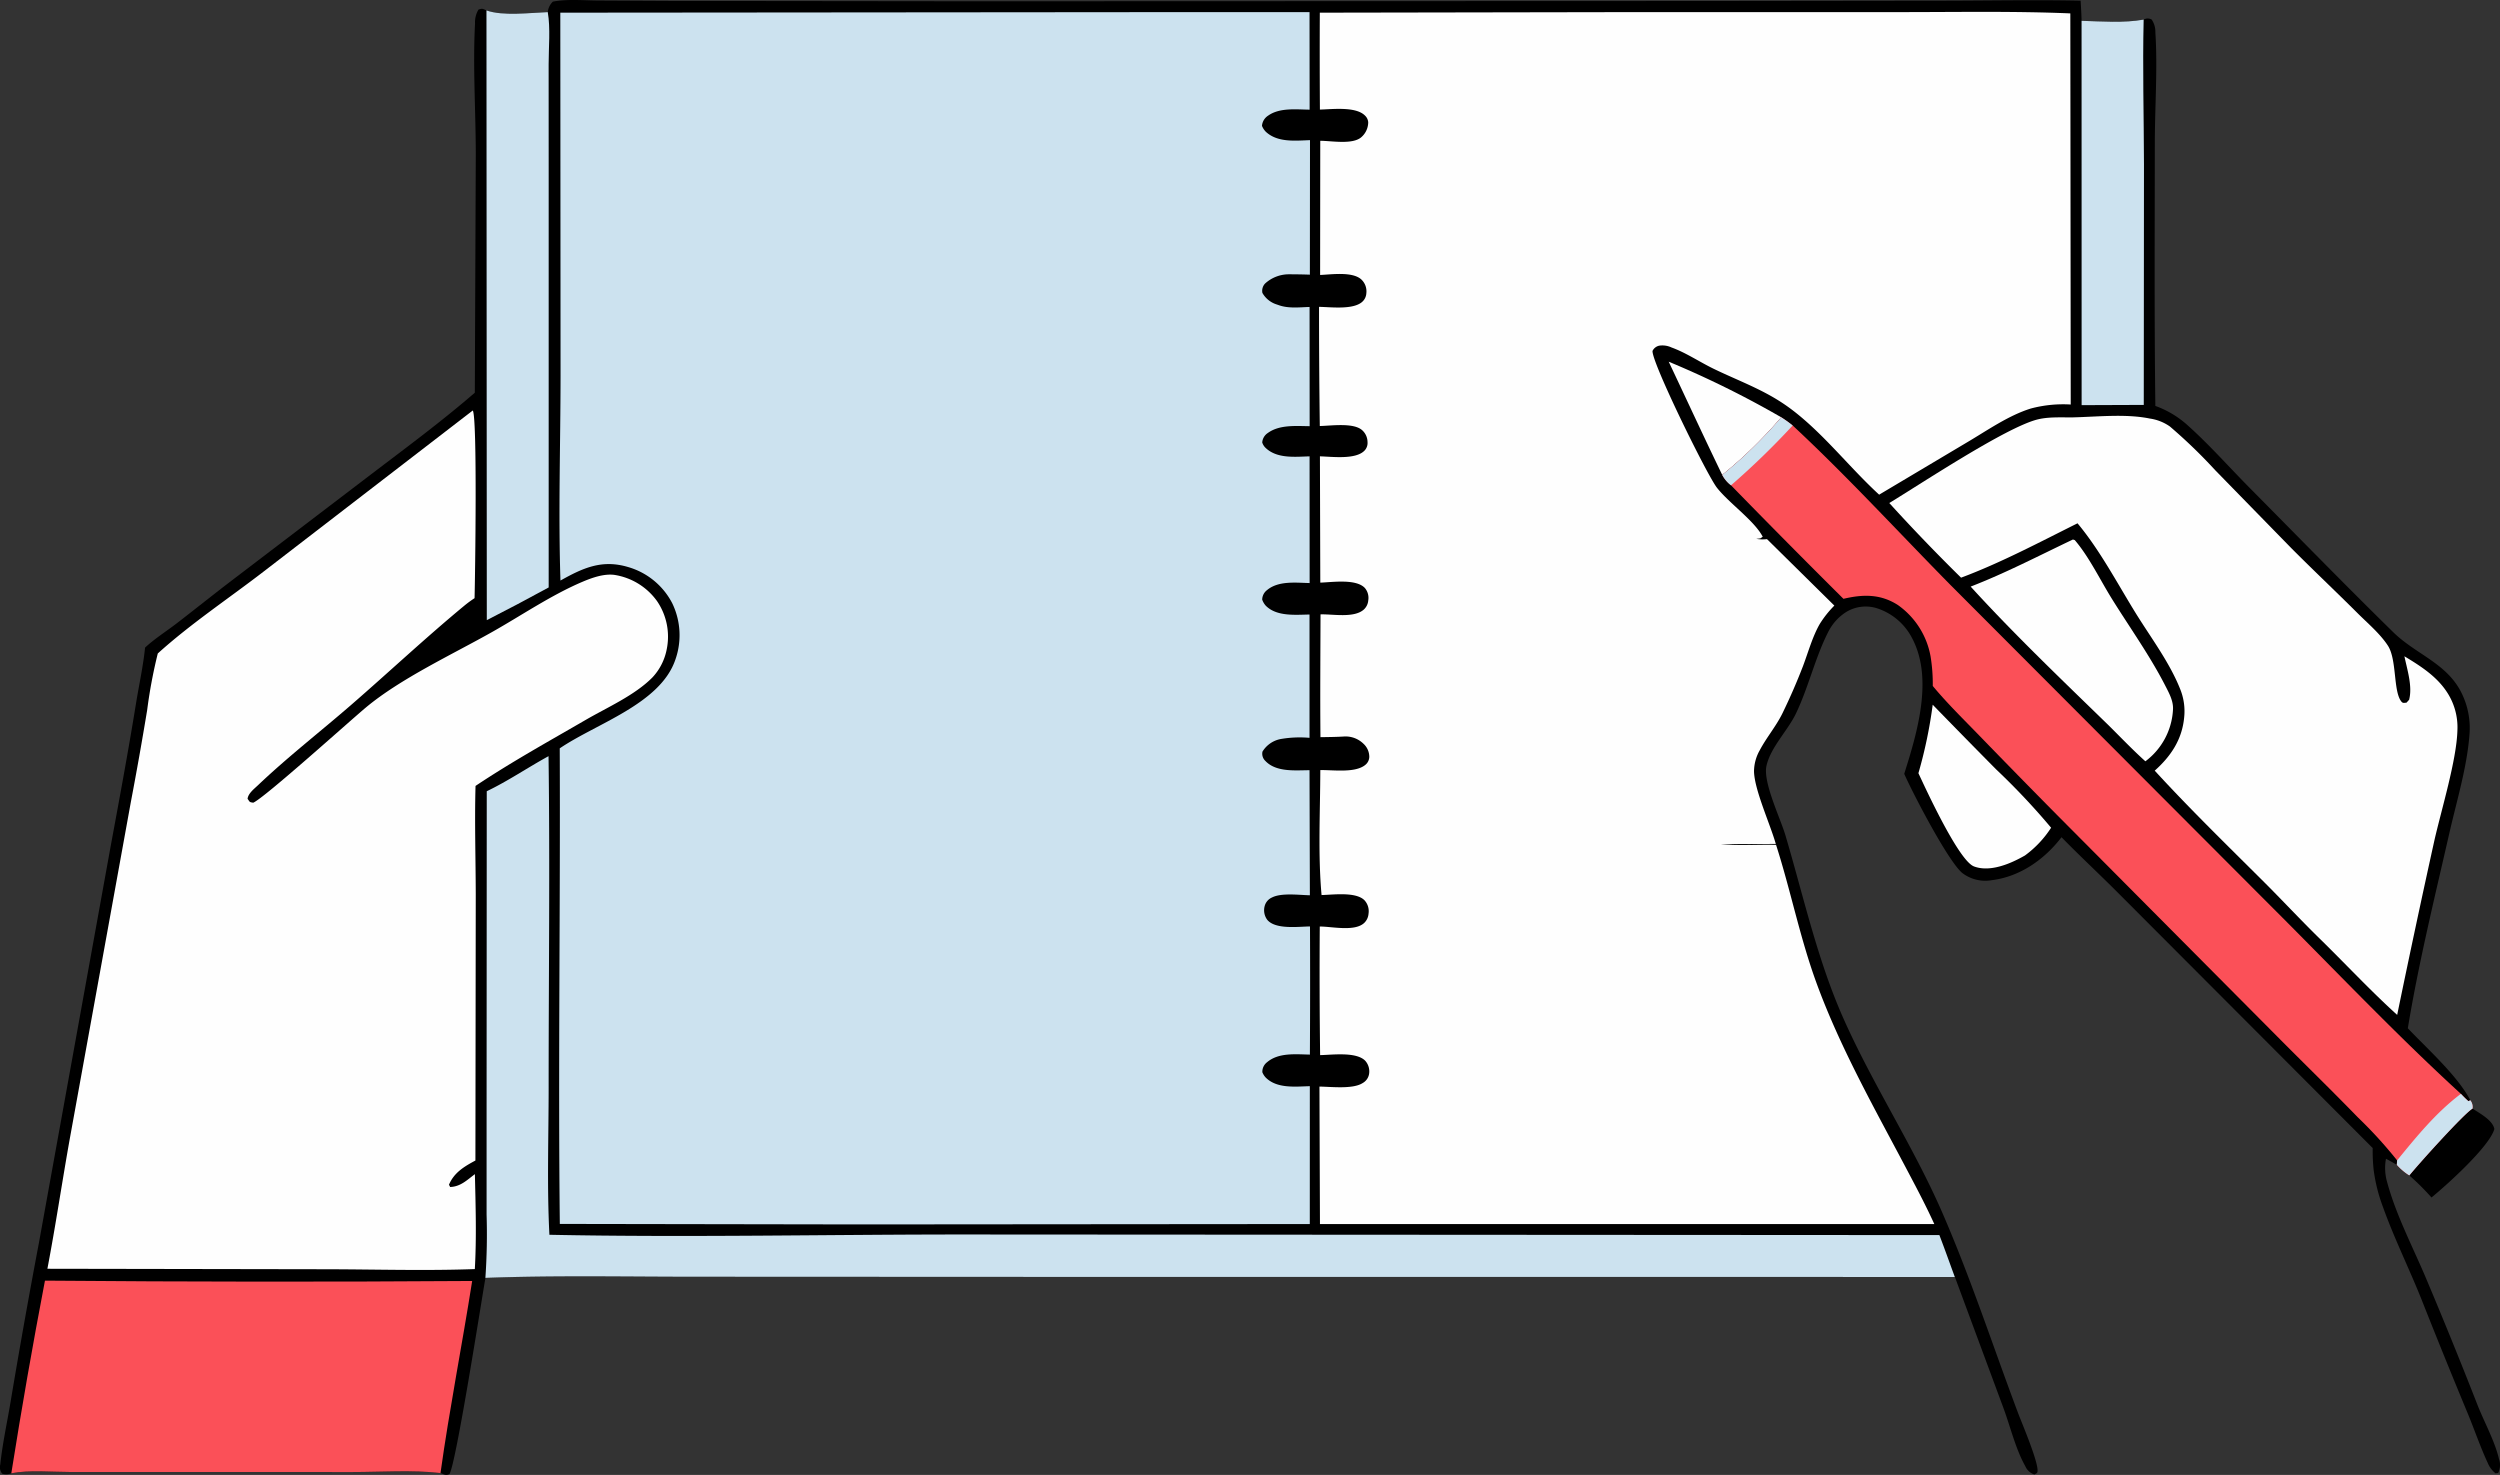 <svg xmlns="http://www.w3.org/2000/svg" xmlns:xlink="http://www.w3.org/1999/xlink" width="494.076" height="291.497" viewBox="0 0 494.076 291.497"><rect x="0" y="0" width="494.076" height="291.497" fill="#333333" stroke="none"/><defs><clipPath id="a"><rect width="494.076" height="291.497" fill="none"/></clipPath></defs><g clip-path="url(#a)"><path d="M781.808,372.938c1.6-2.011,10.826-12.278,12.5-13.214,1.4.956,3.958,2.259,4.31,4.038-.969,3.484-9.391,11.052-12.425,13.538a49.677,49.677,0,0,0-4.382-4.362" transform="translate(-305.656 -140.638)"/><path d="M108.255,2.4A3.327,3.327,0,0,1,109.264.322c2.826-.546,6-.238,8.881-.217l14.748.077,59.693.071L336.871.2,384.766.138c8.8-.018,17.634-.192,26.43,0,.069,1.323.168,2.651.186,3.976,3.987.127,8.345.462,12.271-.238a1.573,1.573,0,0,1,1.585-.011,4.292,4.292,0,0,1,.729,2.513c.46,7.224-.1,14.711-.109,21.964-.013,17.288-.111,34.6.106,51.882a19.184,19.184,0,0,1,6.136,3.609c4.391,3.9,8.414,8.462,12.557,12.644,9.4,9.488,18.768,19.1,28.3,28.447,4.726,4.637,11.178,6.265,13.926,12.92a15.608,15.608,0,0,1,1.2,5.392,15.744,15.744,0,0,1-.033,1.85c-.474,6.484-2.532,13.195-3.979,19.547-2.917,12.79-6.072,25.641-8.213,38.584,3.8,4.01,9.826,9.373,12.36,14.238a2.161,2.161,0,0,1,.434,1.631c-1.671.937-10.894,11.2-12.5,13.214a11.329,11.329,0,0,1-2.468-2.094c-.709-.413-1.415-.819-2.143-1.2a10.08,10.08,0,0,0,.265,4.747c1.713,6.293,4.915,12.462,7.475,18.464q5.366,12.692,10.379,25.526c1.35,3.408,3.391,7.072,4.219,10.608a3.531,3.531,0,0,1-.164,2.755l-.532.065a5.117,5.117,0,0,1-1.524-2.041c-1.437-3.086-2.558-6.379-3.853-9.535q-4.7-11.305-9.2-22.686c-2.467-6.193-5.492-12.267-7.717-18.53a32.34,32.34,0,0,1-1.786-7.2,34.648,34.648,0,0,1-.186-4.288l-50.27-50.378c-3.7-3.723-7.565-7.294-11.228-11.054-3.347,4.372-8.183,7.8-13.768,8.489a7.487,7.487,0,0,1-5.849-1.418c-2.825-2.359-9.813-15.83-11.467-19.6,2.541-8.063,5.827-18.871,1.507-26.9a11.927,11.927,0,0,0-7.141-5.892,7.431,7.431,0,0,0-5.79.783,9.956,9.956,0,0,0-3.467,3.712c-2.664,5.113-3.979,11.085-6.5,16.355-1.64,3.428-5.033,6.7-5.843,10.4-.7,3.224,2.756,10.328,3.747,13.673,3.621,12.214,6.326,24.683,11.536,36.366,5.821,13.055,13.854,25.31,19.46,38.2,5.645,12.978,10.049,26.505,15.029,39.745.692,1.839,4.279,10.221,3.765,11.606-.082.222-.379.285-.569.427a2.917,2.917,0,0,1-1.811-1.647c-1.9-3.373-2.948-7.773-4.289-11.415l-9.628-25.985-173.048-.009-75.135-.035c-14.025.01-28.213-.3-42.217.222-.811,4.637-5.827,36.822-7.114,38.784-.786.357-1,.077-1.763-.21-5.588-.65-11.72-.2-17.369-.2L36.4,290.908l-22.567,0c-3.7,0-7.983-.441-11.593.254a2.6,2.6,0,0,1-1.807.083,2,2,0,0,1-.377-1.818C.489,285.3,1.414,281.1,2.1,277Q4.725,261.3,7.684,245.671L21.852,167.34c1.738-9.393,3.481-18.76,5.006-28.19.6-3.713,1.429-7.422,1.811-11.165,1.906-1.77,4.233-3.234,6.3-4.826,3.655-2.817,7.251-5.707,10.924-8.505l27.3-20.8C80.134,88.569,87.24,83.324,93.84,77.61l.191-47.254c-.013-8.488-.6-17.258-.15-25.72A4.9,4.9,0,0,1,94.56,1.9c.8-.264.8-.183,1.58.157,3.251,1.163,8.622.46,12.115.338" transform="translate(0 0)"/><path d="M541.482,117.368a190.975,190.975,0,0,1,22.245,10.991,87.81,87.81,0,0,1-11.664,11.382c-3.6-7.419-7.047-14.92-10.58-22.372" transform="translate(-211.698 -45.886)" fill="#fefefe"/><path d="M625.341,228.677q6.219,6.4,12.5,12.744a139.03,139.03,0,0,1,10.9,11.566,20.66,20.66,0,0,1-5.163,5.483q-.7.4-1.424.764c-2.5,1.263-5.917,2.443-8.659,1.4-2.993-1.139-9.375-14.988-10.977-18.424a91.446,91.446,0,0,0,2.824-13.533" transform="translate(-243.38 -89.404)" fill="#fefefe"/><path d="M659.671,175.064l.375.117c2.8,3.264,4.987,7.818,7.271,11.5,3.513,5.661,7.565,11.323,10.595,17.234.767,1.5,1.68,3.119,1.54,4.842A13.621,13.621,0,0,1,674,218.9c-2.5-2.251-4.837-4.7-7.221-7.065-9.2-8.957-18.665-17.978-27.308-27.463,6.884-2.663,13.538-6.132,20.2-9.3" transform="translate(-250.008 -68.443)" fill="#fefefe"/><path d="M675.459,6.6c3.987.127,8.345.462,12.271-.238-.225,9.528.039,19.115.063,28.649l-.042,47.5-12.281.048Z" transform="translate(-264.078 -2.488)" fill="#cce2ef"/><path d="M157.855,3.38c3.251,1.163,8.622.46,12.115.338.555,3.193.167,7.04.171,10.31l.009,22.03v81.36q-6.068,3.321-12.229,6.463Z" transform="translate(-61.715 -1.321)" fill="#cce2ef"/><path d="M10.322,415.559q42.215.361,84.429.068c-1.985,12.663-4.489,25.269-6.258,37.96-5.588-.65-11.72-.2-17.368-.2l-33.293-.009-22.567,0c-3.7,0-7.983-.441-11.593.254q3.02-19.089,6.649-38.072" transform="translate(-1.436 -162.467)" fill="#fb5058"/><path d="M570.518,135.414a26.666,26.666,0,0,1,2.261,1.619c10.819,10.072,20.906,21.09,31.284,31.618l63.195,63.329c12.441,12.4,24.612,25.284,37.574,37.136.479.507.954.986,1.476,1.451l.4-.17a2.159,2.159,0,0,1,.435,1.631c-1.671.937-10.894,11.2-12.5,13.214a11.321,11.321,0,0,1-2.469-2.094l.058-.878a87.718,87.718,0,0,0-7.741-8.489c-4.961-5.109-10.058-10.077-15.081-15.123l-44.456-44.72q-7.693-7.778-15.306-15.635c-3.1-3.2-6.341-6.361-9.185-9.792a33.824,33.824,0,0,0-.424-5.791,15.83,15.83,0,0,0-6.462-10.2c-3.448-2.224-6.937-2.138-10.765-1.233q-11.2-11.131-22.221-22.435a6.2,6.2,0,0,1-1.735-2.059,87.808,87.808,0,0,0,11.664-11.382" transform="translate(-218.49 -52.942)" fill="#fb5058"/><path d="M570.518,135.414a26.666,26.666,0,0,1,2.261,1.619,153.492,153.492,0,0,1-12.191,11.821,6.2,6.2,0,0,1-1.735-2.059,87.808,87.808,0,0,0,11.664-11.382" transform="translate(-218.49 -52.942)" fill="#cce2ef"/><path d="M790.414,354.943c.479.507.954.986,1.476,1.451l.4-.17a2.159,2.159,0,0,1,.435,1.631c-1.671.937-10.894,11.2-12.5,13.214a11.316,11.316,0,0,1-2.469-2.094l.058-.878c3.855-4.726,7.7-9.459,12.6-13.155" transform="translate(-304.071 -138.769)" fill="#cce2ef"/><path d="M157.78,252.3c4.2-2.013,8.118-4.689,12.209-6.93.3,21.838.016,43.722.023,65.565,0,9.621-.35,19.421.151,29.024,27.761.562,55.63-.08,83.4-.057l191.3.119c1.054,2.743,2.036,5.519,3.048,8.277l-173.048-.009-75.135-.035c-14.026.01-28.213-.3-42.217.222a125.2,125.2,0,0,0,.236-12.525l0-19.221Z" transform="translate(-61.583 -95.929)" fill="#cce2ef"/><path d="M649.466,135.24c4.813-.118,10.4-.733,15.1.236a9.132,9.132,0,0,1,3.965,1.567,103.618,103.618,0,0,1,8.983,8.671l15.019,15.38c4.313,4.332,8.763,8.531,13.092,12.85,1.984,1.98,4.487,4.088,6,6.432,1.787,2.767,1.021,9.046,2.663,11.042.308.375.569.224,1,.21l.519-.577c.7-2.662-.381-5.933-.928-8.593,3.04,1.831,6.159,3.812,8.209,6.789a12.63,12.63,0,0,1,2.263,7.843c-.15,5.839-3.158,15.664-4.535,21.7q-3.809,17.244-7.368,34.542c-5.388-4.875-10.433-10.326-15.651-15.407-3.61-3.547-7.052-7.253-10.635-10.826-7.282-7.262-14.68-14.456-21.63-22.039,3.179-2.838,5.4-6.135,5.815-10.493a11.638,11.638,0,0,0-.814-5.7c-2.084-5.224-5.8-10.153-8.765-14.946-3.616-5.851-7.081-12.462-11.493-17.744-7.491,3.729-15.173,7.819-23.014,10.745q-7.3-7.179-14.185-14.752c6.43-3.917,22.756-14.744,29.11-16.47,2.254-.612,4.934-.429,7.269-.457" transform="translate(-239.693 -52.756)" fill="#fefefe"/><path d="M99.448,133.2c.923,1.393.466,32.986.353,37.09a23.027,23.027,0,0,0-1.932,1.41c-7.665,6.332-14.981,13.2-22.5,19.724C69.284,196.7,62.844,201.7,57.006,207.251c-.769.731-1.957,1.637-2.063,2.7.467.614.294.644,1.119.761,2.184-.923,19.082-16.16,22.236-18.794,6.931-5.79,17.2-10.542,25.118-15.023,5.78-3.27,11.53-7.2,17.632-9.807,1.925-.823,4.272-1.667,6.38-1.4a12.783,12.783,0,0,1,8.424,5.167,12.443,12.443,0,0,1,1.9,9.66,11.188,11.188,0,0,1-2.8,5.44c-3.5,3.544-8.91,5.91-13.2,8.4-7.279,4.224-14.768,8.362-21.759,13.041-.2,7.1.027,14.273.044,21.382l-.049,37.639-.02,15.012c-2.218,1.193-4.215,2.379-5.224,4.784l.237.449c2.037-.069,3.327-1.373,4.884-2.543.148,6.232.341,12.538-.012,18.763-9.762.357-19.625.051-29.4.033L15.38,302.82c1.591-8.344,2.844-16.768,4.324-25.134L31.885,210.51q1.718-9.025,3.211-18.09a97.908,97.908,0,0,1,2.1-11.2c6.5-5.883,14.06-10.9,21.01-16.26Z" transform="translate(-6.013 -52.074)" fill="#fefefe"/><path d="M490.348,3.9h52.573c11.182,0,22.411-.216,33.582.253l.078,77.3a24.764,24.764,0,0,0-7.865.783c-4.451,1.379-8.631,4.342-12.639,6.7L538.718,99.268c-5.834-5.351-10.819-11.873-17.1-16.686a36.843,36.843,0,0,0-4.58-2.982c-3.585-1.988-7.4-3.447-11.075-5.235-2.748-1.336-5.4-3.146-8.276-4.188a4.241,4.241,0,0,0-2.375-.364,1.9,1.9,0,0,0-1.38,1.046C493.77,73.151,504.7,95.393,506.667,97.9c2.374,3.029,7.392,6.511,9.046,9.683-.521.357-.3.3-.889.376-.13.016-.261.023-.392.035a7.2,7.2,0,0,0,2.122.06l13.314,13.136a20.227,20.227,0,0,0-2.912,3.676c-1.413,2.476-2.255,5.539-3.262,8.216q-1.857,4.831-4.129,9.481c-1.268,2.554-3.134,4.724-4.453,7.236a8.564,8.564,0,0,0-1.122,4.111c.05,3.64,3.193,10.452,4.307,14.385l-10.863.038c3.554.346,7.322.043,10.912.14,2.873,8.955,4.7,18.251,7.922,27.114,4.827,13.276,11.968,25.711,18.518,38.186,1.686,3.185,3.339,6.361,4.833,9.642l-121.413,0-.1-27.169c2.287.027,6.609.563,8.548-.7a2.526,2.526,0,0,0,1.256-1.761,3.157,3.157,0,0,0-.77-2.656c-1.8-1.81-6.584-1.139-8.9-1.1q-.161-12.708-.071-25.416c2.428,0,6.864,1.051,8.763-.687a2.817,2.817,0,0,0,.877-1.859,3.192,3.192,0,0,0-.811-2.647c-1.714-1.718-6.23-1.074-8.474-1.025-.73-8.108-.264-16.552-.248-24.692,2.471-.06,6.935.639,8.925-1.059a2.089,2.089,0,0,0,.756-1.568,3.531,3.531,0,0,0-1.162-2.593,5.053,5.053,0,0,0-3.778-1.425c-1.57.1-3.138.111-4.712.136-.077-8.088-.008-16.18.013-24.268,2.4-.082,6.619.787,8.564-.963a2.707,2.707,0,0,0,.867-1.779,3.025,3.025,0,0,0-.669-2.475c-1.753-1.855-6.411-1.136-8.806-1.057L428.2,91.693c2.376.06,6.974.687,8.766-1.086a2.183,2.183,0,0,0,.641-1.756,3.172,3.172,0,0,0-1.063-2.328c-1.719-1.54-6.185-.862-8.369-.824q-.153-11.775-.15-23.55c2.325.036,6.648.613,8.492-.956a2.429,2.429,0,0,0,.856-1.732,3.206,3.206,0,0,0-.856-2.588c-1.66-1.78-6.032-1.116-8.278-1.024l.027-26.519c2.177,0,6.385.806,8.113-.71a3.937,3.937,0,0,0,1.364-2.943,2.007,2.007,0,0,0-.607-1.3c-1.805-1.877-6.494-1.272-8.939-1.214q-.064-9.576-.019-19.152Z" transform="translate(-167.343 -1.506)" fill="#fefefe"/><path d="M305.111,3.93l24.635,0,.017,19.279c-2.646-.033-5.918-.437-8.2,1.18a2.636,2.636,0,0,0-1.216,2.02,3.492,3.492,0,0,0,.76,1.168c2.333,2.166,5.826,1.755,8.729,1.657l-.025,26.583q-2-.068-4-.072a6.991,6.991,0,0,0-4.846,1.822,2.091,2.091,0,0,0-.534,1.859,4.93,4.93,0,0,0,2.85,2.285c.134.049.27.093.406.141,1.905.676,4.073.411,6.066.347l.015,23.563c-2.7-.022-5.95-.334-8.265,1.345a2.447,2.447,0,0,0-1.107,1.875,2.556,2.556,0,0,0,.569.969c2.253,2.283,5.893,1.855,8.789,1.773l.01,25.042c-2.732-.064-6.191-.5-8.45,1.417a2.4,2.4,0,0,0-.923,1.86,3.6,3.6,0,0,0,.691,1.18c2.159,2.2,5.883,1.8,8.66,1.76l0,24.371a22.092,22.092,0,0,0-5.542.209,5.385,5.385,0,0,0-3.754,2.513A1.942,1.942,0,0,0,321,151.9c2.133,2.277,5.911,1.866,8.743,1.851l.069,24.717c-2.072-.039-5.626-.529-7.507.448a2.552,2.552,0,0,0-1.41,1.626,3.167,3.167,0,0,0,.507,2.792c1.633,1.932,6.1,1.331,8.434,1.292q.057,12.664-.021,25.328c-2.782-.051-6.179-.443-8.469,1.515a2.358,2.358,0,0,0-.925,1.973,3.358,3.358,0,0,0,.657,1.041c2.226,2.233,5.862,1.789,8.726,1.714l-.007,27.247-88.818.076-59.4-.1c-.345-31.322.125-62.662-.017-93.987,7.251-4.93,19.8-8.746,22.826-17.459a14.511,14.511,0,0,0-.6-11.235,14.27,14.27,0,0,0-8.719-7.141c-5.175-1.545-8.934.191-13.365,2.671-.44-13.439.012-27.024.02-40.484L181.675,4.04Z" transform="translate(-70.941 -1.535)" fill="#cce2ef"/></g></svg>